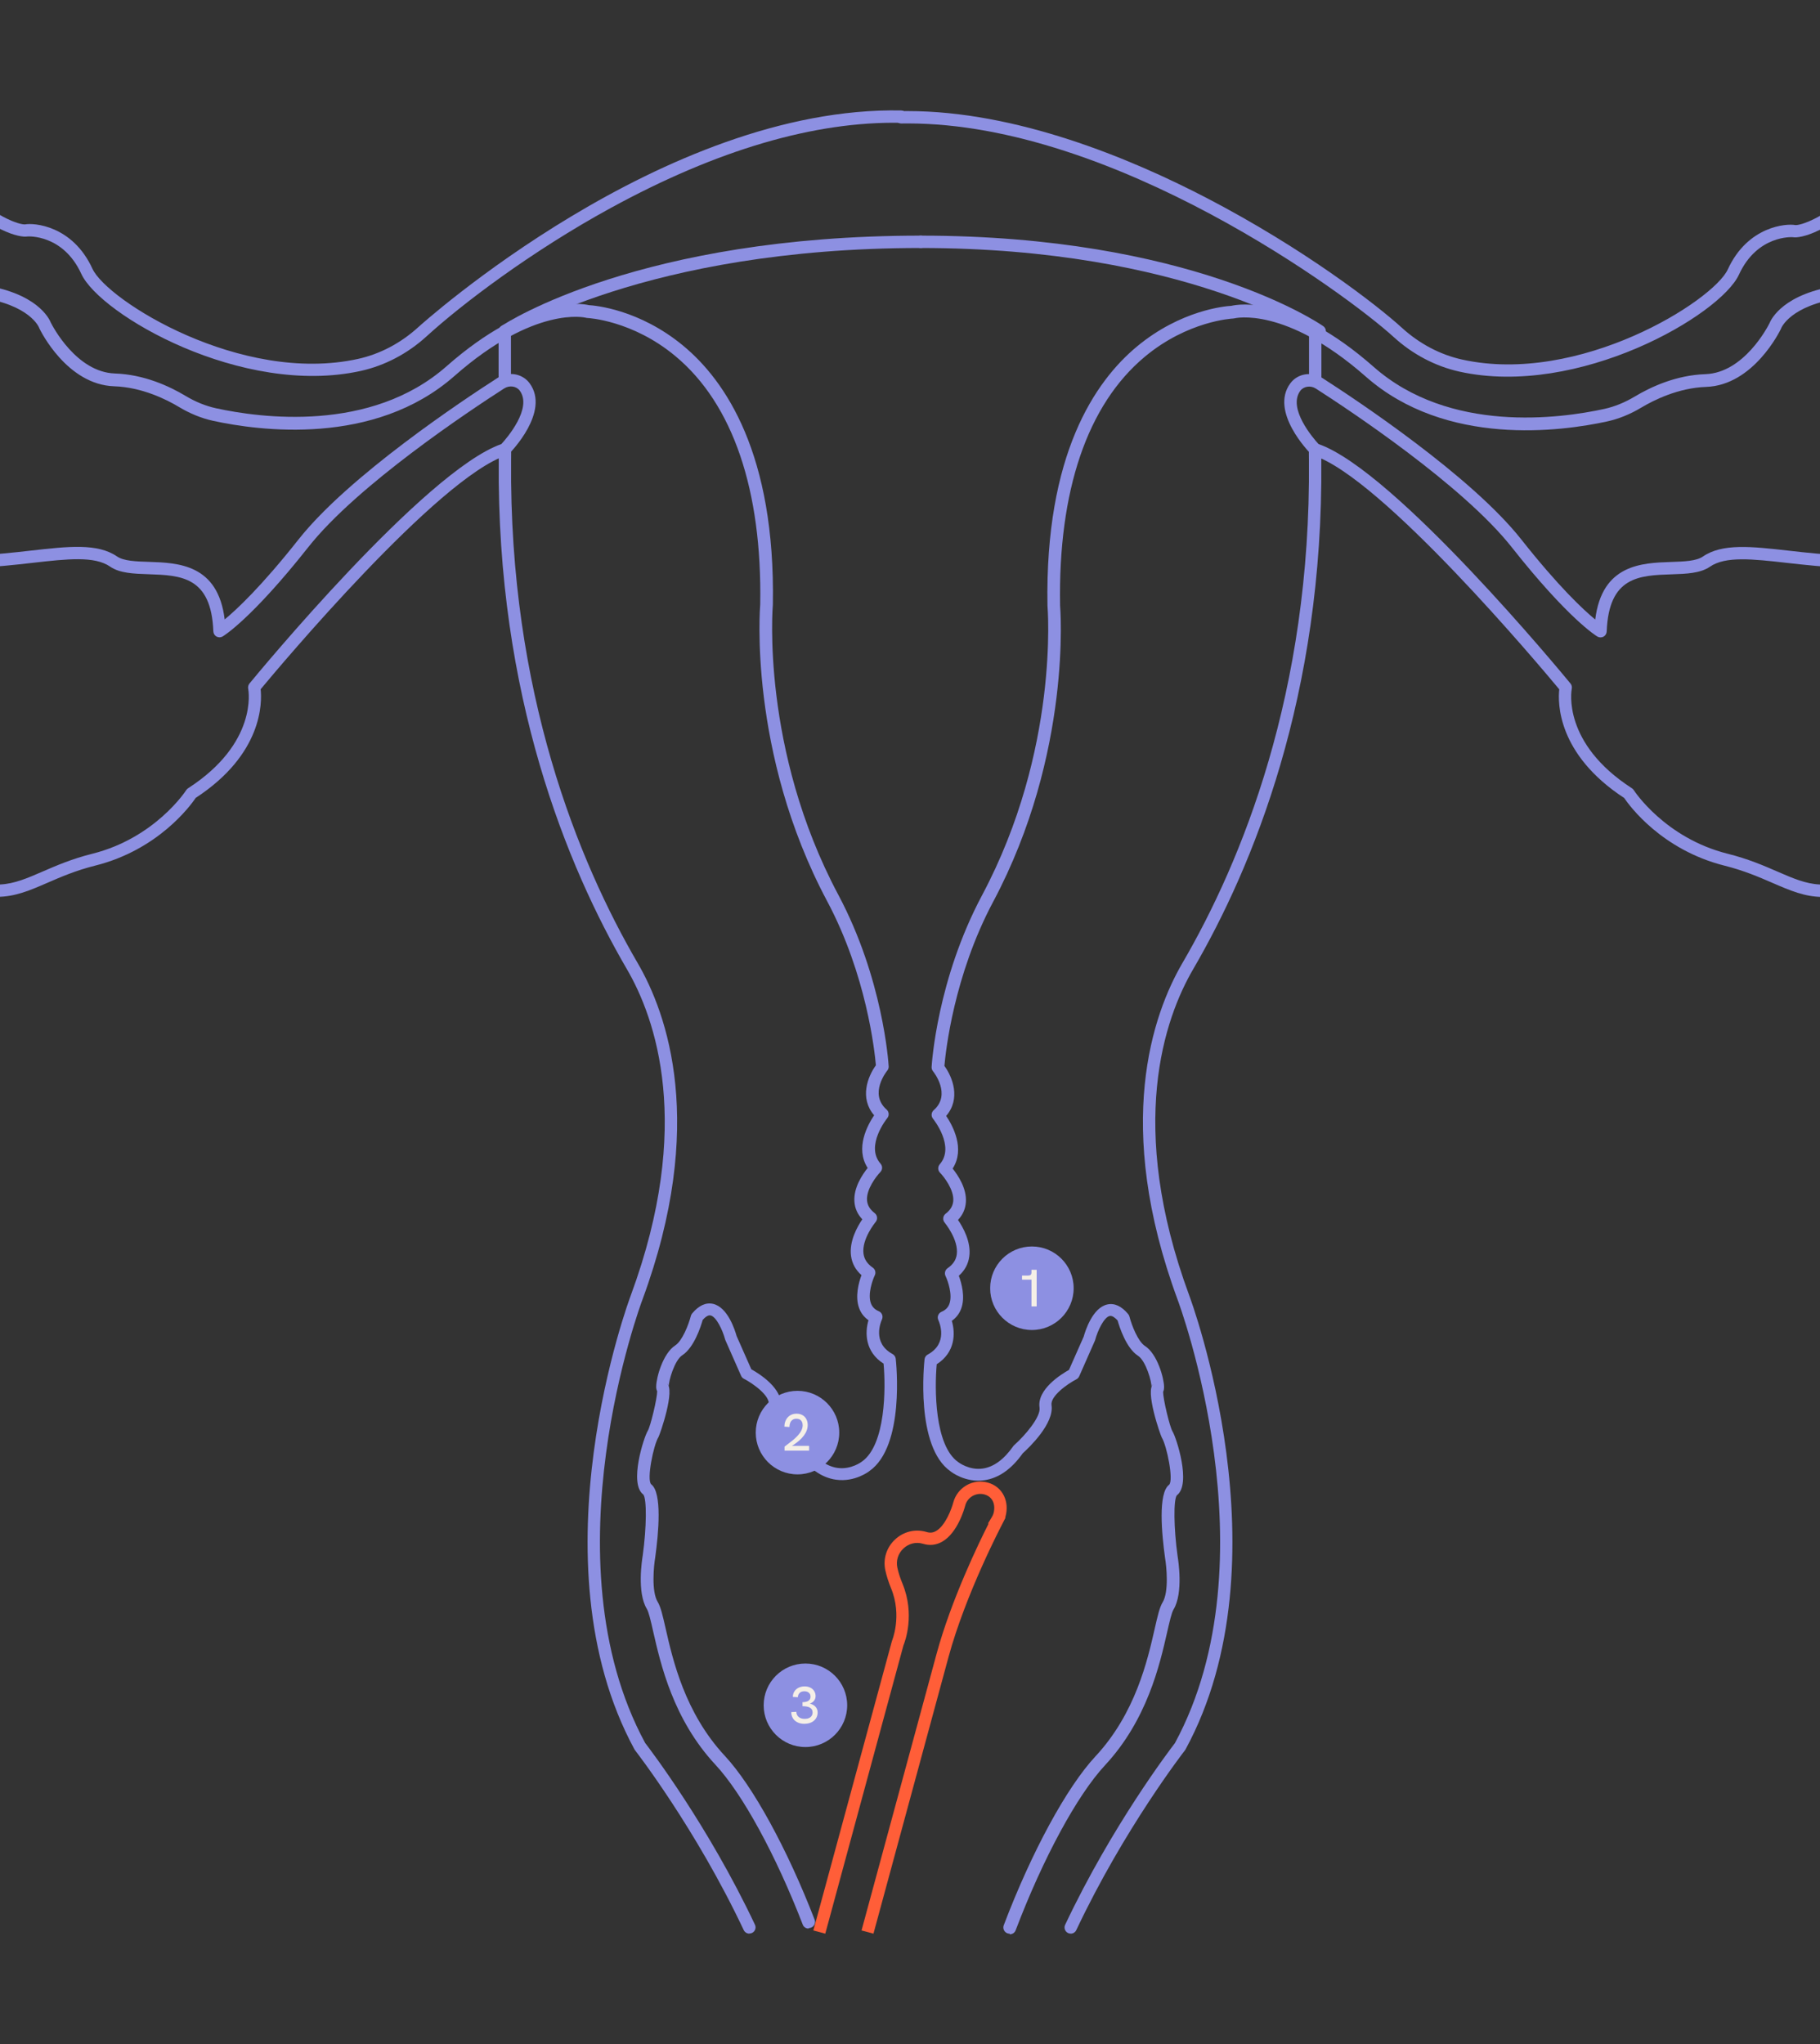 <?xml version="1.0" encoding="UTF-8"?>
<svg id="zahlen" xmlns="http://www.w3.org/2000/svg" xmlns:xlink="http://www.w3.org/1999/xlink" viewBox="0 0 374 420">
  <rect x="0" y="0" width="374" height="420" fill="#333333" stroke="none"/>
  <defs>
    <style>
      .cls-1 {
        fill: none;
      }

      .cls-2 {
        fill: url(#Unbenannter_Verlauf_51-10);
      }

      .cls-3 {
        fill: #f5efe7;
      }

      .cls-4 {
        clip-path: url(#clippath-1);
      }

      .cls-5 {
        clip-path: url(#clippath-3);
      }

      .cls-6 {
        clip-path: url(#clippath-2);
      }

      .cls-7 {
        fill: #ff5e38;
      }

      .cls-8 {
        fill: #8d90e2;
      }

      .cls-9 {
        fill: url(#Unbenannter_Verlauf_51-2);
      }

      .cls-10 {
        fill: url(#Unbenannter_Verlauf_51-4);
      }

      .cls-11 {
        fill: url(#Unbenannter_Verlauf_51-3);
      }

      .cls-12 {
        fill: url(#Unbenannter_Verlauf_51-6);
      }

      .cls-13 {
        fill: url(#Unbenannter_Verlauf_51-9);
      }

      .cls-14 {
        fill: url(#Unbenannter_Verlauf_51-5);
      }

      .cls-15 {
        fill: url(#Unbenannter_Verlauf_51-8);
      }

      .cls-16 {
        fill: url(#Unbenannter_Verlauf_51-7);
      }

      .cls-17 {
        fill: url(#Unbenannter_Verlauf_51);
      }

      .cls-18 {
        clip-path: url(#clippath);
      }
    </style>
    <clipPath id="clippath">
      <rect class="cls-1" y="16.06" width="374" height="384"/>
    </clipPath>
    <linearGradient id="Unbenannter_Verlauf_51" data-name="Unbenannter Verlauf 51" x1="-43.57" y1="130.56" x2="110.1" y2="130.56" gradientUnits="userSpaceOnUse">
      <stop offset="0" stop-color="#8d90e2"/>
      <stop offset="1" stop-color="#8d90e2"/>
    </linearGradient>
    <linearGradient id="Unbenannter_Verlauf_51-2" data-name="Unbenannter Verlauf 51" x1="102.47" y1="244.15" x2="155.24" y2="244.15" xlink:href="#Unbenannter_Verlauf_51"/>
    <linearGradient id="Unbenannter_Verlauf_51-3" data-name="Unbenannter Verlauf 51" x1="-96.5" y1="209.48" x2="186.4" y2="209.48" xlink:href="#Unbenannter_Verlauf_51"/>
    <linearGradient id="Unbenannter_Verlauf_51-4" data-name="Unbenannter Verlauf 51" x1="102.46" y1="73.08" x2="105" y2="73.08" xlink:href="#Unbenannter_Verlauf_51"/>
    <linearGradient id="Unbenannter_Verlauf_51-5" data-name="Unbenannter Verlauf 51" x1="-6848.75" y1="130.56" x2="-6695.09" y2="130.56" gradientTransform="translate(-6431.19) rotate(-180) scale(1 -1)" xlink:href="#Unbenannter_Verlauf_51"/>
    <linearGradient id="Unbenannter_Verlauf_51-6" data-name="Unbenannter Verlauf 51" x1="-6702.72" y1="244.15" x2="-6649.94" y2="244.15" gradientTransform="translate(-6431.19) rotate(-180) scale(1 -1)" xlink:href="#Unbenannter_Verlauf_51"/>
    <linearGradient id="Unbenannter_Verlauf_51-7" data-name="Unbenannter Verlauf 51" x1="-6901.69" y1="210" x2="-6615.05" y2="210" gradientTransform="translate(-6431.19) rotate(-180) scale(1 -1)" xlink:href="#Unbenannter_Verlauf_51"/>
    <linearGradient id="Unbenannter_Verlauf_51-8" data-name="Unbenannter Verlauf 51" x1="-6702.72" y1="73.08" x2="-6700.19" y2="73.08" gradientTransform="translate(-6431.19) rotate(-180) scale(1 -1)" xlink:href="#Unbenannter_Verlauf_51"/>
    <linearGradient id="Unbenannter_Verlauf_51-9" data-name="Unbenannter Verlauf 51" x1="102.46" y1="58.86" x2="190.48" y2="58.86" xlink:href="#Unbenannter_Verlauf_51"/>
    <linearGradient id="Unbenannter_Verlauf_51-10" data-name="Unbenannter Verlauf 51" x1="-6606.94" y1="58.86" x2="-6522.42" y2="58.86" gradientTransform="translate(-6334.48) rotate(-180) scale(1 -1)" xlink:href="#Unbenannter_Verlauf_51"/>
    <clipPath id="clippath-1">
      <path class="cls-1" d="M172.46,294.32c0,4.74-3.84,8.58-8.58,8.58s-8.58-3.84-8.58-8.58,3.84-8.58,8.58-8.58h0c4.74,0,8.58,3.84,8.58,8.58"/>
    </clipPath>
    <clipPath id="clippath-2">
      <path class="cls-1" d="M220.63,264.66c0,4.74-3.84,8.58-8.58,8.58s-8.58-3.84-8.58-8.58,3.84-8.58,8.58-8.58h0c4.74,0,8.58,3.84,8.58,8.58"/>
    </clipPath>
    <clipPath id="clippath-3">
      <path class="cls-1" d="M174.09,350.34c0,4.74-3.84,8.58-8.58,8.58s-8.58-3.84-8.58-8.58,3.84-8.58,8.58-8.58h0c4.74,0,8.58,3.84,8.58,8.58"/>
    </clipPath>
  </defs>
  <g class="cls-18">
    <g>
      <g>
        <path class="cls-17" d="M-.58,184.27c-3.02,0-6.47-.89-10.99-3.26-3.03.41-20.33,2.24-26.37-8.16-6.11-10.53-7.49-22.15-2.96-24.87.7-.42,1.31-2.77,1.84-4.84,1.39-5.38,3.48-13.5,12.1-15.72,5.11-1.31,7-3.87,9.01-6.59,2.38-3.21,4.83-6.53,12.35-6.73,4.29-.11,8.4-.58,12.02-.99,7.62-.86,13.63-1.54,17.63,1.21,1.37.94,3.87,1.03,6.51,1.11,6.06.2,14.22.47,15.61,11.83,2.45-2.02,7.5-6.72,15.19-16.45,10.31-13.04,33.89-28.68,40.87-33.16,2.21-1.42,5.12-.94,6.61,1.1,4.26,5.81-3.87,14.12-4.22,14.47-.14.14-.32.25-.51.31-14.09,4.56-46.78,43.53-50.55,48.07.29,2.69.46,13.31-13.34,22.32-1.11,1.64-7.74,10.69-20.67,13.92-3.99,1-7.07,2.34-9.79,3.52-3.6,1.56-6.67,2.89-10.36,2.89ZM-11.34,178.42c.21,0,.42.05.6.15,9.21,4.95,13.09,3.26,19.51.48,2.81-1.22,6-2.6,10.19-3.65,12.91-3.23,19.24-12.96,19.3-13.06.1-.15.23-.29.38-.39,14.32-9.24,12.45-20.02,12.36-20.47-.07-.37.03-.76.26-1.05,1.47-1.79,36.03-43.69,51.77-49.2,1.1-1.2,6.43-7.35,3.78-10.97-.69-.94-2.12-1.15-3.2-.46-6.9,4.43-30.19,19.86-40.25,32.6-11.65,14.74-17.38,18.22-17.61,18.36-.39.23-.86.23-1.25.02-.39-.21-.64-.62-.66-1.07-.43-11.3-6.7-11.51-13.35-11.74-3.03-.1-5.89-.2-7.86-1.56-3.22-2.22-8.82-1.58-15.91-.78-3.67.42-7.84.89-12.24,1-6.28.16-8.09,2.61-10.38,5.7-2.08,2.81-4.44,5.99-10.42,7.53-7.16,1.84-8.89,8.53-10.27,13.89-.78,3.03-1.4,5.43-2.99,6.38-2.19,1.31-2.39,10.67,3.84,21.42,5.61,9.67,24.02,6.9,24.21,6.87.07-.01.13-.02.2-.02Z"/>
        <path class="cls-9" d="M153.98,397.25c-.48,0-.93-.27-1.15-.73-9.87-20.9-22.21-36.78-22.33-36.94-.04-.06-.08-.11-.12-.18-21.12-38.86-.96-92.75-.75-93.29,12.9-34.96,5.04-56.97-.79-66.97-12.27-21.05-26.8-56.27-26.35-104.56,0-1.05.02-1.8,0-2.2-.03-.7.51-1.29,1.21-1.33.72-.04,1.29.51,1.33,1.21.02.43.01,1.22,0,2.34-.44,47.71,13.9,82.49,26.01,103.26,6.06,10.39,14.24,33.19.98,69.14-.21.54-19.92,53.27.56,91.09,1,1.3,12.94,16.96,22.56,37.33.3.63.03,1.39-.6,1.69-.17.08-.36.12-.54.12Z"/>
        <path class="cls-11" d="M166.14,396.21c-.51,0-.99-.31-1.18-.81-5.53-14.31-12.4-26.89-17.94-32.84-8.69-9.34-11.26-20.65-12.8-27.4-.48-2.13-.9-3.97-1.3-4.62-2.06-3.37-.98-10.15-.85-10.92.81-5.82.86-11.72.12-12.58-2.99-2.24.15-11.85.91-13.06.58-.94,1.94-6.69,1.95-8.15-.21-.4-.21-.83-.2-1.02.01-1.77,1.37-6.77,3.92-8.41,1.42-.92,2.72-4.2,3.2-6.06.05-.18.13-.35.26-.5,1.37-1.63,2.81-2.3,4.29-1.97,3.03.67,4.52,5.42,4.85,6.61l3.02,6.83c1.59.88,6.61,3.99,6.05,7.74-.28,1.88,2.87,5.64,5.2,7.71.07.07.14.14.2.22,1.89,2.71,3.98,4.26,6.22,4.59,2.82.42,5.03-1.27,5.05-1.29,4.91-3.44,4.92-15.14,4.46-20.13-3.84-2.44-3.85-6.4-3.1-8.92-.88-.61-1.53-1.42-1.91-2.45-.91-2.41-.08-5.33.47-6.81-1.22-1.08-1.94-2.41-2.15-3.96-.4-2.99,1.29-6,2.32-7.51-.98-1.04-1.53-2.25-1.62-3.63-.21-2.85,1.65-5.59,2.72-6.92-2.62-4.06-.01-8.83,1.33-10.82-3.05-3.54-1.31-7.98.36-10.27-.25-2.87-1.91-18.51-10.02-33.73-16.31-30.61-13.77-60.65-13.75-60.95.4-23.5-5.61-41.17-17.41-51-8.87-7.4-18.01-7.85-18.1-7.85-.1,0-.2-.02-.3-.05-.09-.03-10.49-2.59-27.04,11.98-16.46,14.48-40.17,11.25-49.6,9.19-2.37-.52-4.74-1.48-7.03-2.86-2.5-1.5-7.54-4.04-13.28-4.23-9.72-.33-15.16-11.45-15.38-11.92-.02-.05-.04-.1-.06-.15-.01-.03-1.87-4.74-12.34-6.18-11.82-1.62-14.68-5.8-14.96-6.27-.08-.13-.1-.11-.12-.22-.29-.34-2.82-2.67-14.77.77-6.88,1.98-10.68,1.51-13.72,1.13-3.56-.44-5.72-.71-11.23,3.63-6.62,5.21-11.44,14.76-11.47,22.7-.01,3.24.78,7.74,4.58,10.85.78.38,6.97,3.2,17.2,1.18,11.47-2.25,21.68,3.53,22.8,4.19,1.43.61,2.16,1.58,1.95,2.6-.27,1.3-.62,3.09-20.22,2.75-9.99-.18-10.78,1.7-10.83,1.92-.42,1.6,4.58,5.56,9.36,8.14,1.03.42,7.63,3.22,9.98,6.27.84,1.09.59,1.97.37,2.4-.98,1.9-4.71,1.94-13.63,1.59-1.23-.05-2.47-.1-3.65-.13-6.23-.17-6.99.61-7.08.77,0,0-.11.37.69,1.57,2.52,3.79,9.05,11.57,12.15,12.93,2.84,1.24,2.55,2.92,2.39,3.41-.94,2.92-7.42,2.17-12.69,1.04-9.64-2.08-10.85-.9-10.9-.85.05,0,.05.2.26.58.28.51,1.44,1.64,2.67,2.85,3.84,3.76,10.28,10.04,10.63,16.98.14,2.65.02,5.8-2.07,6.65-2.27.93-5.14-1.63-8.76-5.75-4.87-5.54-6.31-5.11-6.33-5.11-.09.03-.46.48-.52,2.06-.04,1.06,0,2.41.04,3.84.2,6.39.47,15.14-5.93,17.07-2,.6-3.52.81-4.43-.13-.99-1.03-.49-2.52.15-4.41.61-1.81,1.37-4.07,1.29-6.62-.21-6.64-4.57-14.79-4.61-14.87-.26-.4-7.51-11.88-4.61-19.87,2.1-5.79-3.05-23.13-5.22-29.32-.01-.04-.03-.08-.04-.12-.17-.72-4.11-17.84,6.16-30.07,9.53-11.35,10.13-20.12,10.13-20.21,0-.04,0-.08.01-.11.03-.2,3.14-20.17,24.43-19.24,19.47.87,25.04-2.49,25.1-2.52.12-.08,11.62-7.25,20.63,1.76,7.95,7.96,13.38,9.27,14.29,9.18,1.74-.34,9.74.16,13.85,9.11,2.98,6.5,30.55,23.8,54.55,18.53,4.52-.99,8.81-3.25,12.41-6.53.5-.46,50.39-45.46,99.22-44.52.7.01,1.26.59,1.25,1.29-.01.7-.62,1.23-1.29,1.25-17.72-.34-37.79,5.56-59.62,17.49-16.45,8.99-30.67,19.82-37.84,26.36-3.92,3.58-8.62,6.04-13.57,7.13-24.39,5.36-53.57-11.61-57.4-19.95-3.77-8.2-11-7.69-11.07-7.68-1.45.28-7.59-.9-16.56-9.88-7.58-7.59-17.37-1.48-17.46-1.42-.21.14-6,3.83-26.58,2.92-7.96-.37-14.04,2.38-18.06,8.11-2.89,4.12-3.67,8.43-3.74,8.91-.07.97-.95,9.99-10.72,21.63-9.16,10.91-5.88,26.72-5.64,27.79.57,1.65,7.98,23.27,5.18,30.96-2.47,6.81,4.34,17.6,4.41,17.71.24.43,4.73,8.82,4.96,16.07.1,3-.78,5.61-1.42,7.51-.19.57-.42,1.24-.52,1.69.31-.04.83-.14,1.67-.39,4.54-1.36,4.3-8.99,4.13-14.56-.05-1.47-.09-2.87-.04-4.02.1-2.4.84-3.86,2.21-4.35,2.09-.74,4.89,1.06,9.08,5.83,4.5,5.12,5.71,5.13,5.91,5.08,0,0,.67-.55.49-4.17-.3-5.95-6.29-11.8-9.87-15.3-1.55-1.51-2.66-2.6-3.12-3.45-.89-1.63-.52-2.71-.06-3.32.96-1.28,3.31-2.3,13.46-.11,5.59,1.21,8.36,1,9.39.7-.15-.1-.36-.22-.64-.34-4.04-1.77-11.01-10.5-13.24-13.85-.73-1.1-1.61-2.73-.79-4.21.93-1.68,3.47-2.24,9.37-2.08,1.19.03,2.43.08,3.68.13,3.73.15,9.18.36,10.94-.16-1.88-2.13-6.93-4.49-8.79-5.25-.04-.02-.08-.04-.12-.06-2.79-1.5-11.79-6.73-10.67-11.05.73-2.79,4.83-3.96,13.33-3.82,10.78.18,15.1-.31,16.81-.71-1.44-.81-10.8-5.8-20.9-3.81-11.87,2.33-18.71-1.34-18.99-1.5-.06-.03-.12-.08-.18-.12-3.71-2.97-5.65-7.43-5.63-12.92.03-8.79,5.15-18.94,12.44-24.69,6.34-5,9.33-4.63,13.11-4.16,2.82.35,6.32.79,12.71-1.05,14.33-4.13,17.23-.63,17.79.61.35.45,3.22,3.67,13.11,5.03,11.46,1.57,14.03,6.92,14.37,7.78.35.7,5.25,10.17,13.16,10.44,5.99.2,11.19,2.61,14.5,4.59,2.06,1.24,4.17,2.09,6.27,2.55,9.05,1.98,31.79,5.1,47.38-8.62,16.8-14.79,27.76-12.91,29.25-12.56,1.28.07,10.34.86,19.37,8.32,8.71,7.2,18.98,22.28,18.44,53.2-.03.39-2.49,29.7,13.45,59.62,9.19,17.25,10.31,34.51,10.35,35.24.02.32-.08.63-.29.88-.16.19-3.8,4.78-.14,8,.51.45.58,1.23.14,1.76-.05.06-4.59,5.7-1.38,9.36.44.5.42,1.25-.05,1.73-.81.84-2.89,3.51-2.73,5.79.08,1.02.59,1.88,1.57,2.63.28.21.45.53.49.87.04.34-.07.69-.29.96-.03.03-2.9,3.5-2.49,6.53.16,1.14.78,2.07,1.89,2.84.52.35.7,1.03.42,1.6-.46.96-1.5,3.87-.78,5.77.28.73.8,1.25,1.6,1.59.32.13.57.39.69.71s.11.68-.04,1c-.22.48-2.05,4.79,2.18,7.08.36.2.61.56.66.97.08.73,1.93,17.94-5.41,23.08-.06.05-2.97,2.33-6.89,1.77-2.93-.42-5.58-2.28-7.88-5.53-1.32-1.19-6.48-6.12-5.91-9.88.28-1.88-3.32-4.4-5.11-5.32-.26-.13-.46-.35-.58-.62l-3.23-7.32c-.03-.06-.05-.12-.06-.18-.49-1.81-1.77-4.62-2.98-4.89-.55-.14-1.2.45-1.62.92-.36,1.28-1.75,5.68-4.2,7.26-1.61,1.04-2.85,5.43-2.75,6.36-.01-.11-.11-.43-.46-.66,1.9,1.27-1.43,10.71-1.67,11.09-1.04,1.66-2.48,8.81-1.5,9.72,2.29,1.72,1.5,10.12.83,14.97-.31,1.85-.82,7.03.51,9.2.61,1,1.01,2.74,1.61,5.38,1.48,6.51,3.95,17.4,12.18,26.24,5.74,6.17,12.81,19.06,18.45,33.65.25.65-.07,1.39-.73,1.64-.15.06-.31.09-.46.09Z"/>
        <path class="cls-10" d="M103.73,79.39c-.7,0-1.27-.57-1.27-1.27v-10.08c0-.7.57-1.27,1.27-1.27s1.27.57,1.27,1.27v10.08c0,.7-.57,1.27-1.27,1.27Z"/>
        <path class="cls-14" d="M374.58,184.27c-3.7,0-6.76-1.33-10.36-2.89-2.72-1.18-5.81-2.52-9.79-3.52-12.93-3.24-19.56-12.28-20.67-13.92-13.8-9.02-13.64-19.63-13.34-22.32-3.77-4.54-36.46-43.51-50.55-48.07-.19-.06-.37-.17-.51-.31-.35-.35-8.48-8.66-4.22-14.47,1.49-2.04,4.39-2.52,6.61-1.1,6.98,4.48,30.56,20.11,40.87,33.16,7.69,9.73,12.74,14.43,15.19,16.45,1.4-11.35,9.56-11.63,15.61-11.83,2.65-.09,5.14-.17,6.51-1.11,4-2.75,10.02-2.07,17.63-1.21,3.62.41,7.73.87,12.02.99,7.52.2,9.98,3.52,12.35,6.73,2.01,2.71,3.9,5.27,9.01,6.59,8.61,2.22,10.71,10.34,12.1,15.72.53,2.07,1.14,4.42,1.84,4.84,4.53,2.72,3.15,14.34-2.96,24.87-6.04,10.4-23.35,8.57-26.37,8.16-4.52,2.38-7.96,3.26-10.99,3.26ZM270.96,91.23c15.74,5.51,50.29,47.4,51.77,49.2.24.29.34.68.26,1.05-.09.45-1.96,11.23,12.37,20.47.15.1.28.23.38.39.06.1,6.39,9.83,19.3,13.06,4.19,1.05,7.38,2.43,10.19,3.65,6.42,2.79,10.3,4.47,19.51-.48.24-.13.52-.18.8-.13.19.03,18.6,2.8,24.21-6.87,6.23-10.74,6.03-20.1,3.84-21.42-1.59-.96-2.21-3.35-2.99-6.38-1.39-5.37-3.11-12.05-10.27-13.89-5.98-1.54-8.34-4.72-10.42-7.53-2.29-3.09-4.1-5.54-10.38-5.7-4.4-.12-8.57-.59-12.24-1-7.09-.8-12.69-1.44-15.91.78-1.98,1.36-4.84,1.46-7.86,1.56-6.65.22-12.92.43-13.35,11.74-.02.45-.27.85-.66,1.07-.39.21-.87.2-1.25-.02-.24-.14-5.97-3.62-17.61-18.36-10.06-12.73-33.35-28.17-40.25-32.59-1.07-.69-2.5-.48-3.2.46-2.65,3.62,2.68,9.77,3.78,10.97Z"/>
        <path class="cls-12" d="M220.02,397.25c-.18,0-.37-.04-.54-.12-.63-.3-.9-1.06-.6-1.69,9.62-20.37,21.56-36.03,22.56-37.33,20.47-37.82.76-90.55.56-91.08-13.27-35.96-5.08-58.76.97-69.16,12.11-20.77,26.45-55.54,26.01-103.26-.01-1.12-.02-1.92,0-2.34.03-.7.62-1.24,1.33-1.21.7.03,1.24.63,1.21,1.33-.02.4-.01,1.15,0,2.2.45,48.29-14.08,83.51-26.35,104.56-5.83,10.01-13.69,32.01-.79,66.99.2.53,20.36,54.41-.76,93.27-.03.06-.07.12-.12.18-.12.16-12.46,16.03-22.33,36.94-.22.46-.67.73-1.15.73Z"/>
        <path class="cls-16" d="M207.45,397.26c-.15,0-.3-.03-.45-.08-.65-.25-.98-.98-.74-1.64,5.72-15.06,12.94-28.36,18.85-34.71,8.23-8.84,10.7-19.73,12.18-26.24.6-2.64,1-4.38,1.61-5.38,1.33-2.17.82-7.35.51-9.16-.68-4.89-1.47-13.29.83-15.01.98-.9-.47-8.05-1.5-9.71-.24-.38-3.57-9.82-1.67-11.09-.34.23-.45.55-.46.66.1-.94-1.14-5.33-2.75-6.36-2.45-1.58-3.84-5.98-4.2-7.26-.42-.46-1.07-1.03-1.62-.92-1.2.27-2.49,3.07-2.98,4.89-.02.06-.04.12-.06.18l-3.23,7.32c-.12.27-.32.48-.58.62-1.79.92-5.39,3.44-5.11,5.32.57,3.77-4.59,8.69-5.91,9.88-2.3,3.25-4.95,5.11-7.88,5.53-3.93.57-6.84-1.72-6.96-1.82-7.27-5.09-5.42-22.3-5.34-23.03.05-.41.29-.78.66-.97,4.23-2.29,2.4-6.6,2.17-7.08-.14-.31-.16-.67-.03-.99.12-.32.37-.58.69-.71.8-.34,1.32-.85,1.6-1.59.72-1.91-.32-4.81-.78-5.76-.27-.56-.09-1.24.42-1.6,1.12-.77,1.74-1.7,1.89-2.84.41-3.02-2.46-6.49-2.49-6.53-.22-.27-.33-.61-.29-.96.04-.35.22-.66.49-.87.98-.75,1.49-1.61,1.57-2.63.17-2.29-1.91-4.96-2.73-5.8-.46-.47-.48-1.22-.05-1.72,3.22-3.68-1.34-9.3-1.38-9.36-.44-.53-.37-1.31.14-1.76,3.66-3.22.01-7.81-.15-8-.2-.25-.3-.56-.28-.88.04-.73,1.15-17.98,10.35-35.24,15.96-29.95,13.48-59.23,13.46-59.52-.54-31.01,9.73-46.09,18.43-53.29,9.02-7.46,18.08-8.25,19.37-8.32,1.49-.35,12.45-2.23,29.25,12.56,15.59,13.72,38.33,10.6,47.38,8.62,2.1-.46,4.21-1.32,6.27-2.55,3.3-1.98,8.5-4.39,14.5-4.59,7.92-.27,12.81-9.74,13.16-10.44.34-.86,2.91-6.21,14.37-7.78,9.83-1.35,12.72-4.54,13.11-5.03.57-1.24,3.48-4.72,17.79-.6,6.39,1.84,9.89,1.41,12.71,1.05,3.78-.47,6.77-.84,13.11,4.16,7.29,5.74,12.41,15.9,12.44,24.69.02,5.49-1.93,9.95-5.63,12.92-.06.04-.12.09-.18.12-.28.16-7.11,3.83-18.99,1.5-10.09-1.99-19.46,3-20.9,3.81,1.72.39,6.03.89,16.81.71,8.5-.15,12.6,1.03,13.33,3.82,1.13,4.32-7.88,9.55-10.67,11.05-.04.02-.08.04-.12.06-1.86.76-6.9,3.12-8.79,5.25,1.76.52,7.21.31,10.94.16,1.24-.05,2.48-.1,3.68-.13,5.89-.17,8.44.39,9.37,2.08.82,1.48-.06,3.11-.79,4.21-2.23,3.34-9.2,12.07-13.24,13.85-.28.12-.49.24-.64.34,1.03.3,3.8.5,9.39-.7,10.15-2.19,12.5-1.17,13.46.11.46.62.82,1.7-.06,3.32-.46.84-1.58,1.94-3.12,3.45-3.58,3.5-9.57,9.35-9.87,15.3-.19,3.62.49,4.17.5,4.18.19.05,1.39.05,5.9-5.08,4.2-4.77,6.99-6.57,9.08-5.83,1.37.49,2.11,1.95,2.21,4.35.05,1.15,0,2.54-.04,4.02-.17,5.57-.41,13.19,4.13,14.56.84.25,1.36.35,1.67.39-.1-.45-.33-1.12-.52-1.69-.64-1.9-1.52-4.51-1.42-7.51.23-7.25,4.72-15.64,4.91-15.99.12-.19,6.93-10.99,4.46-17.79-2.79-7.69,4.61-29.31,5.18-30.96.24-1.07,3.51-16.88-5.64-27.79-9.77-11.64-10.65-20.66-10.72-21.63-.08-.47-.85-4.78-3.74-8.91-4.02-5.74-10.1-8.47-18.06-8.11-20.58.92-26.37-2.78-26.6-2.94-.38-.24-9.89-6.12-17.44,1.43-8.97,8.97-15.12,10.17-16.56,9.88-.07-.01-7.3-.52-11.07,7.68-3.83,8.34-33.01,25.32-57.4,19.95-4.95-1.09-9.65-3.55-13.57-7.13-9.65-8.79-57.37-43.87-99.82-43.87-.46,0-.92,0-1.38.01-.72-.02-1.28-.55-1.29-1.25-.01-.7.54-1.28,1.25-1.29.46,0,.93-.01,1.39-.01,22.31,0,45.59,9.63,61.33,17.8,20.06,10.42,35.09,22.04,40.23,26.73,3.6,3.28,7.89,5.54,12.41,6.53,24,5.28,51.56-12.04,54.55-18.53,4.11-8.95,12.11-9.46,13.87-9.11.89.1,6.32-1.23,14.27-9.18,9-9.01,20.51-1.84,20.62-1.76.06.04,5.63,3.39,25.1,2.53,21.3-.95,24.41,19.04,24.43,19.24,0,.04,0,.08.01.12,0,.08.6,8.85,10.13,20.2,10.27,12.23,6.33,29.35,6.16,30.07,0,.04-.02.08-.04.12-2.16,6.19-7.32,23.53-5.22,29.32,2.9,7.98-4.35,19.46-4.66,19.95,0,0-4.35,8.14-4.56,14.79-.08,2.55.68,4.8,1.29,6.62.64,1.89,1.14,3.38.15,4.41-.91.94-2.43.73-4.43.13-6.41-1.92-6.13-10.68-5.93-17.07.04-1.43.09-2.77.04-3.84-.06-1.58-.43-2.02-.52-2.06-.02,0-1.45-.44-6.33,5.11-3.62,4.12-6.5,6.68-8.76,5.75-2.09-.85-2.2-4-2.07-6.65.36-6.94,6.79-13.23,10.63-16.98,1.23-1.2,2.39-2.33,2.67-2.85.21-.38.24-.6.23-.65h0s-1.27-1.17-10.87.91c-5.27,1.14-11.75,1.88-12.69-1.04-.16-.48-.45-2.17,2.39-3.41,3.1-1.36,9.63-9.14,12.15-12.93.8-1.2.69-1.57.69-1.57-.09-.16-.85-.93-7.07-.77-1.18.03-2.41.08-3.65.13-8.92.35-12.65.31-13.63-1.59-.22-.43-.47-1.31.37-2.4,2.35-3.06,8.95-5.85,9.98-6.27,4.77-2.58,9.77-6.54,9.36-8.14-.06-.22-.84-2.1-10.83-1.92-19.6.34-19.96-1.45-20.22-2.75-.21-1.03.52-2,1.95-2.6,1.12-.66,11.33-6.44,22.8-4.19,10.22,2.01,16.4-.79,17.2-1.19,3.81-3.11,4.59-7.61,4.58-10.85-.03-7.94-4.86-17.49-11.47-22.7-5.51-4.34-7.67-4.08-11.23-3.63-3.05.38-6.84.85-13.72-1.13-11.95-3.44-14.48-1.11-14.77-.77-.02.1-.04.09-.12.22-.29.47-3.15,4.64-14.96,6.27-10.47,1.44-12.33,6.15-12.35,6.2-.01.04-.04.09-.05.13-.23.47-5.66,11.59-15.38,11.92-5.74.2-10.78,2.74-13.28,4.23-2.29,1.38-4.66,2.34-7.03,2.86-9.43,2.06-33.14,5.29-49.6-9.19-16.55-14.57-26.95-12.01-27.05-11.98-.09.02-.2.04-.29.04-.09,0-9.23.45-18.1,7.85-11.79,9.84-17.81,27.51-17.4,51.1.02.21,2.56,30.24-13.75,60.86-8.11,15.21-9.77,30.86-10.02,33.73,1.67,2.29,3.41,6.72.36,10.27,1.34,1.99,3.95,6.76,1.33,10.82,1.07,1.33,2.93,4.07,2.72,6.92-.1,1.38-.64,2.6-1.62,3.63,1.03,1.51,2.73,4.51,2.32,7.51-.21,1.55-.93,2.88-2.15,3.96.55,1.48,1.38,4.4.47,6.81-.39,1.02-1.03,1.84-1.91,2.45.75,2.52.74,6.47-3.1,8.92-.46,4.99-.45,16.69,4.4,20.09.08.06,2.28,1.76,5.11,1.33,2.23-.34,4.32-1.88,6.22-4.59.06-.08.12-.16.2-.22,2.33-2.08,5.48-5.84,5.2-7.71-.56-3.74,4.46-6.85,6.05-7.74l3.02-6.83c.33-1.19,1.82-5.94,4.85-6.61,1.48-.33,2.92.33,4.29,1.97.12.14.21.32.26.5.48,1.86,1.77,5.14,3.2,6.06,2.55,1.64,3.91,6.64,3.92,8.41,0,.18,0,.62-.2,1.02,0,1.46,1.36,7.21,1.95,8.15.76,1.21,3.9,10.82.88,13.09-.71.84-.66,6.73.16,12.59.12.72,1.2,7.5-.85,10.88-.39.64-.81,2.49-1.3,4.62-1.54,6.76-4.11,18.06-12.8,27.4-5.7,6.13-12.73,19.11-18.34,33.88-.19.51-.67.82-1.19.82ZM411.73,122.49h0Z"/>
        <path class="cls-15" d="M270.27,79.39c-.7,0-1.27-.57-1.27-1.27v-10.08c0-.7.57-1.27,1.27-1.27s1.27.57,1.27,1.27v10.08c0,.7-.57,1.27-1.27,1.27Z"/>
        <path class="cls-13" d="M103.73,69.31c-.41,0-.81-.2-1.06-.57-.39-.58-.23-1.37.36-1.76,1.14-.76,28.69-18.57,86.18-18.57.7,0,1.27.57,1.27,1.27s-.57,1.27-1.27,1.27c-56.65,0-84.5,17.97-84.78,18.15-.22.14-.46.21-.7.21Z"/>
        <path class="cls-2" d="M271.19,69.31c-.25,0-.5-.07-.72-.22-.26-.18-26.97-18.14-81.26-18.14-.7,0-1.27-.57-1.27-1.27s.57-1.27,1.27-1.27c55.17,0,81.61,17.83,82.7,18.59.58.4.72,1.19.32,1.76-.25.36-.64.55-1.05.55Z"/>
        <g id="Pfad_25775">
          <g class="cls-4">
            <rect class="cls-8" x="155.3" y="285.73" width="17.16" height="17.17"/>
          </g>
        </g>
        <path class="cls-3" d="M161.22,298.04v-.84c.24-.19.53-.41.85-.65.32-.24.65-.5.99-.78.33-.28.64-.58.93-.9s.52-.65.69-1c.18-.35.26-.71.26-1.07,0-.39-.11-.72-.32-.96-.22-.25-.54-.37-.97-.37-.32,0-.59.08-.8.23-.21.15-.37.36-.47.61s-.15.55-.16.86l-1.03-.08c0-.35.05-.69.16-1,.11-.32.27-.6.48-.85.21-.25.47-.44.79-.59s.67-.22,1.07-.22c.46,0,.86.1,1.2.29.34.19.61.46.8.81.19.35.29.75.29,1.22,0,.4-.07.78-.21,1.14-.14.37-.34.72-.59,1.05-.25.34-.54.65-.87.94-.33.3-.69.57-1.07.84-.38.26-.78.5-1.19.72l.28-.4h3.94v.98h-5.06Z"/>
        <g id="Pfad_25775-2" data-name="Pfad_25775">
          <g class="cls-6">
            <rect class="cls-8" x="203.48" y="256.08" width="17.16" height="17.17"/>
          </g>
        </g>
        <path class="cls-3" d="M211.96,268.39v-6.02l.32.53h-2.26v-.84h1.25c.23,0,.4-.05.52-.15.11-.1.17-.27.17-.51v-.53h1.07v7.52h-1.07Z"/>
        <g id="Pfad_25775-3" data-name="Pfad_25775">
          <g class="cls-5">
            <rect class="cls-8" x="156.93" y="341.76" width="17.16" height="17.17"/>
          </g>
        </g>
        <path class="cls-3" d="M165.32,354.15c-.55,0-1.02-.1-1.43-.3-.41-.2-.73-.48-.95-.84-.23-.36-.34-.79-.34-1.27l1.05-.06c0,.45.16.8.47,1.06.31.26.73.39,1.24.39.34,0,.63-.05.87-.16.24-.11.43-.26.56-.46.13-.2.19-.43.19-.71,0-.24-.05-.45-.16-.61-.1-.16-.25-.29-.43-.39-.18-.1-.4-.17-.66-.21s-.53-.06-.82-.06v-.83c.22,0,.42-.02.63-.06.2-.04.38-.1.53-.19s.27-.2.36-.35c.09-.15.13-.33.13-.55s-.05-.42-.16-.58-.25-.29-.44-.38c-.19-.09-.41-.13-.66-.13-.42,0-.74.11-.98.34-.23.23-.35.52-.36.88l-1.03-.06c0-.42.1-.8.31-1.12.2-.32.49-.58.85-.76.36-.18.78-.28,1.24-.28s.84.08,1.18.25c.34.17.61.4.8.7.19.3.29.65.29,1.04,0,.2-.03.38-.09.54-.06.16-.14.31-.25.44-.11.13-.23.24-.37.33-.14.09-.29.17-.46.23.21.06.41.13.6.23.19.1.36.22.51.37.15.15.26.33.35.53s.13.43.13.69c0,.46-.11.87-.34,1.22-.23.35-.55.63-.95.82-.41.19-.88.29-1.42.29Z"/>
      </g>
      <path class="cls-7" d="M179.49,397.26l-2.45-.66,15.41-56.79c3.03-11.19,8.79-23.02,10.69-26.77l-.11-.05.75-1.25c.2-.32.32-.59.39-.85.24-.89.19-1.77-.15-2.48-.33-.69-.93-1.16-1.71-1.38-.83-.23-1.7-.11-2.45.31-.75.43-1.28,1.12-1.51,1.96-.14.56-1.53,5.61-4.75,7.44-1.2.68-2.53.83-3.86.44l-.14-.04c-1.39-.4-2.87-.03-3.95.99-1.09,1.02-1.56,2.49-1.25,3.93.22,1.02.57,2.12,1.05,3.27,2.62,6.34.54,11.9.2,12.72l-16.06,59.21-2.45-.66,16.15-59.47s2.17-5.13-.18-10.83c-.53-1.29-.93-2.54-1.18-3.7-.5-2.31.24-4.68,1.99-6.31,1.73-1.63,4.12-2.22,6.38-1.58l.15.04c.69.21,1.29.14,1.9-.21,1.94-1.1,3.22-4.62,3.55-5.88.41-1.5,1.37-2.74,2.7-3.51,1.33-.77,2.89-.97,4.38-.56,1.49.4,2.68,1.37,3.33,2.72.61,1.26.72,2.76.32,4.25-.02.08-.04.15-.07.23l.06.03-.34.66c-.04.08-.08.16-.12.23l-.16.32c-.07.14-7.53,14.29-11.1,27.45l-15.41,56.79Z"/>
    </g>
  </g>
</svg>